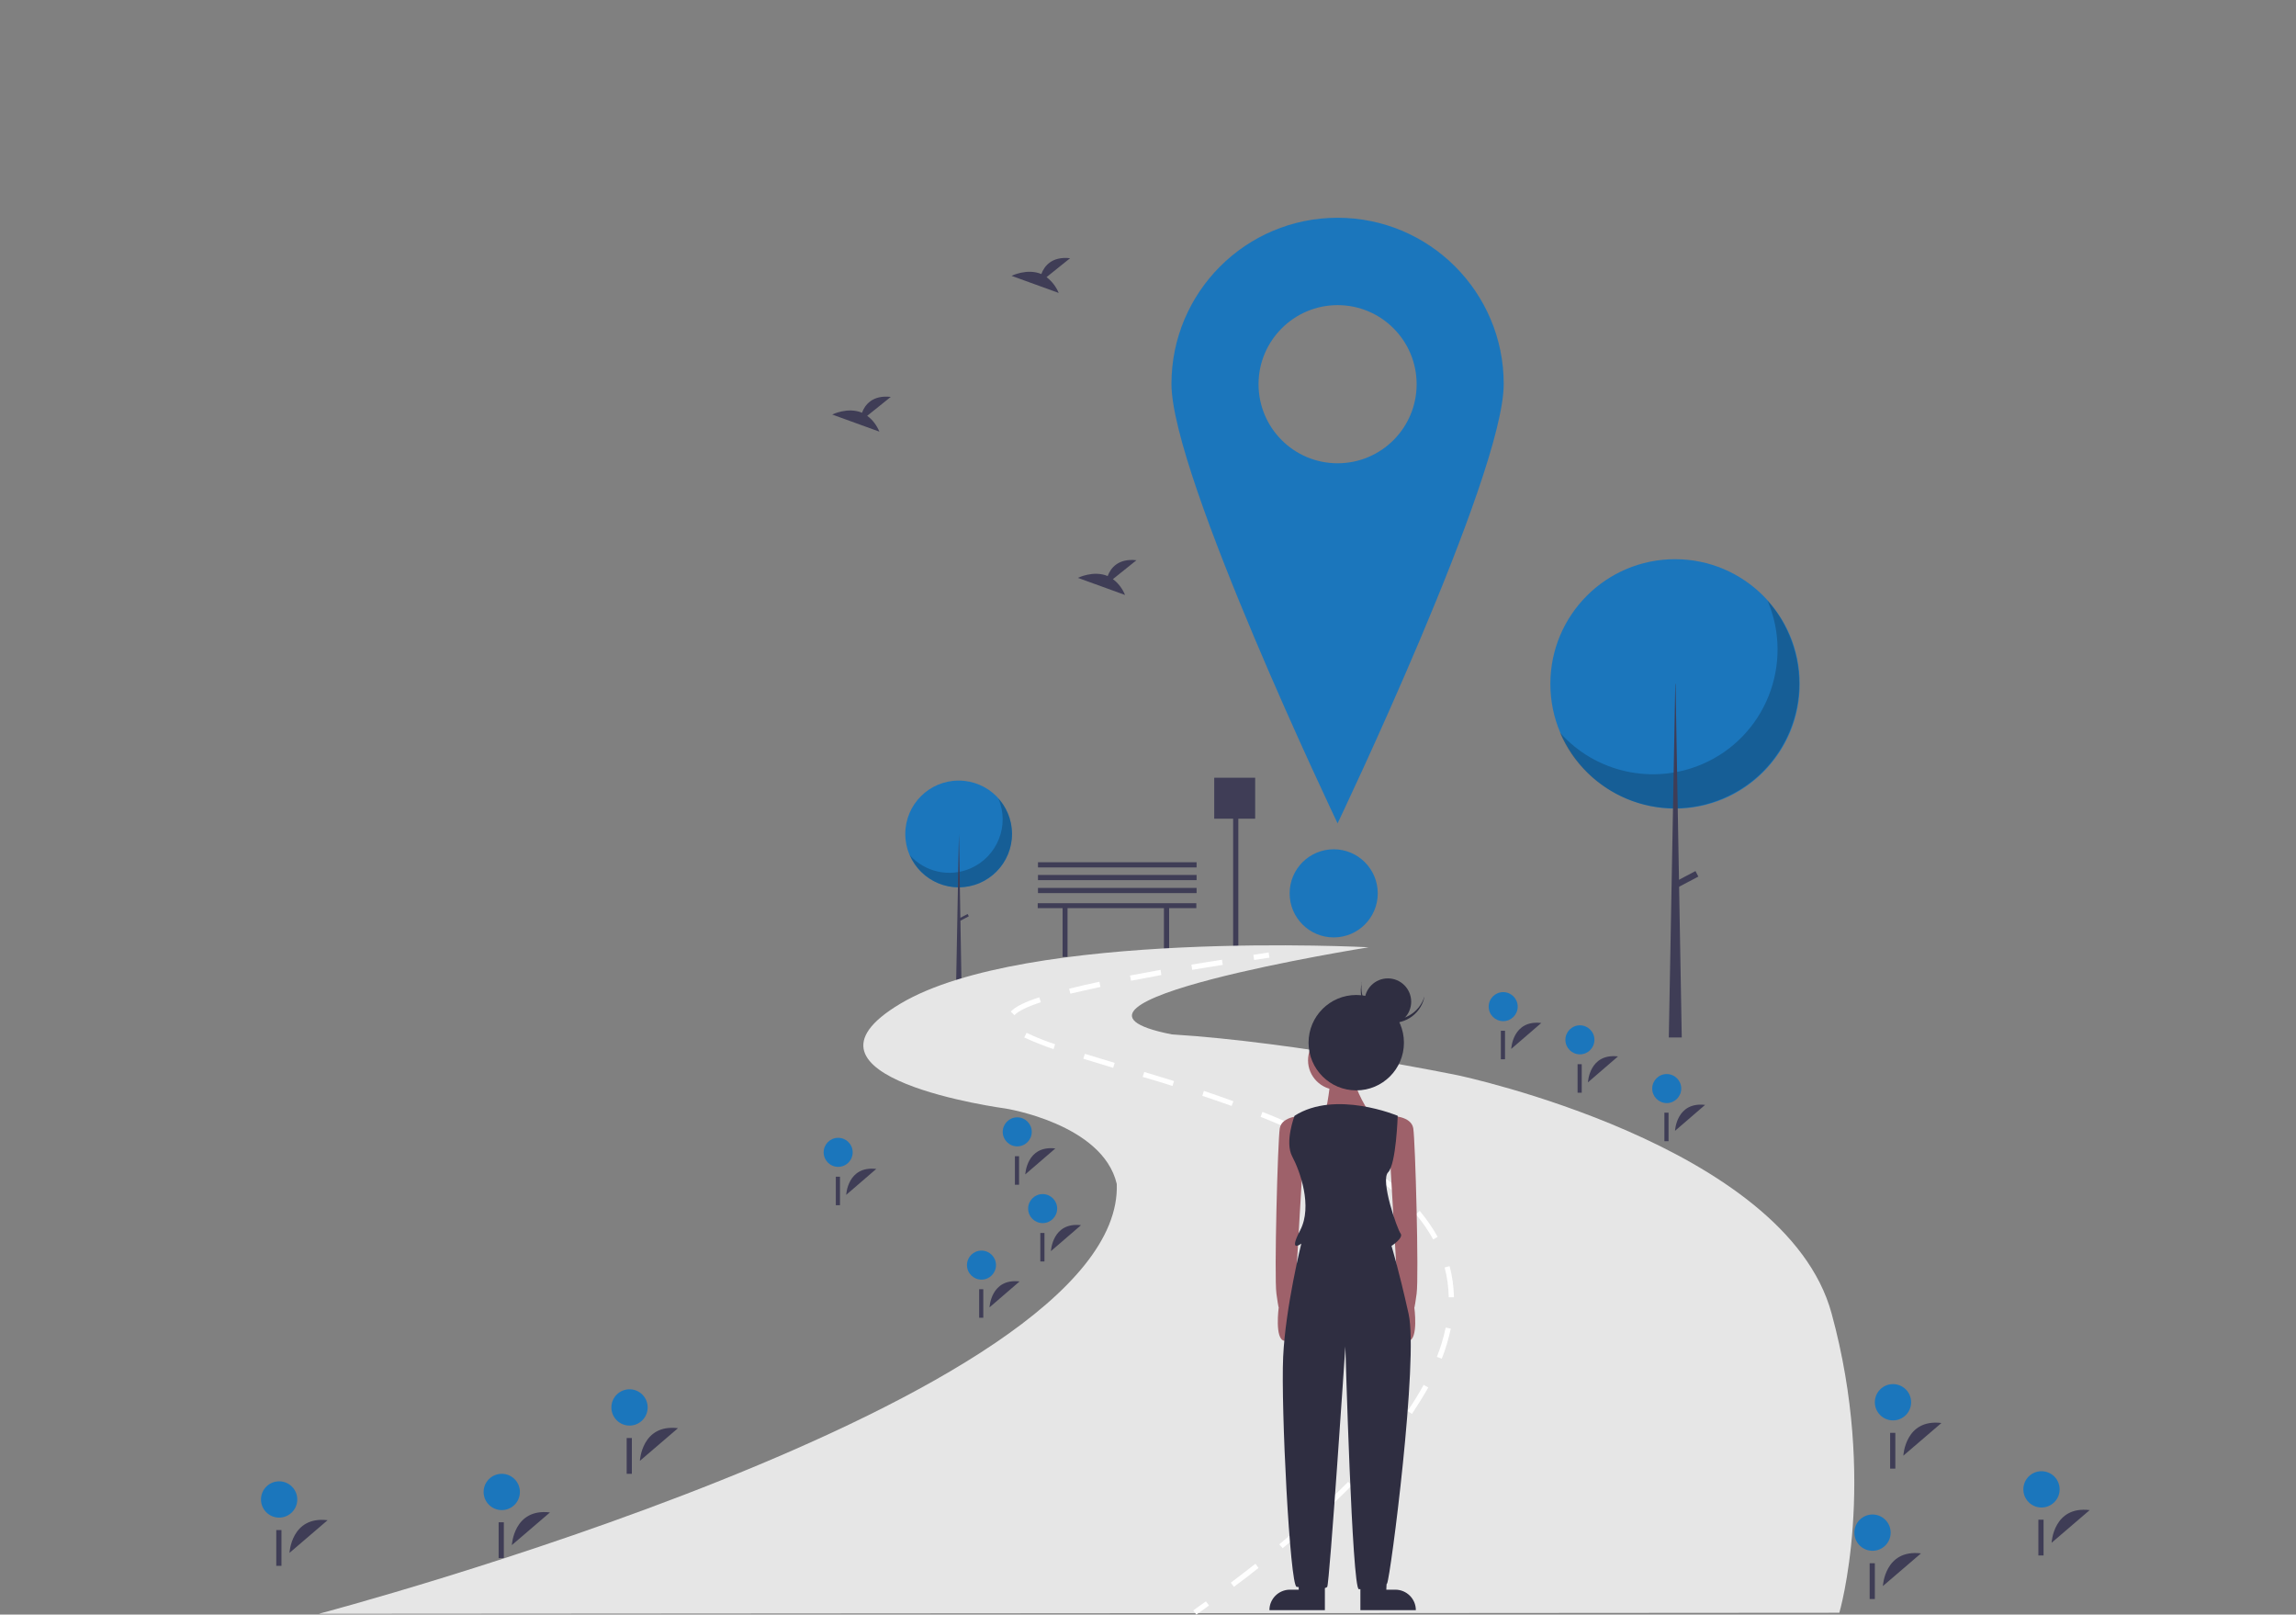 <?xml version="1.0" encoding="utf-8"?>
<!-- Generator: Adobe Illustrator 24.0.3, SVG Export Plug-In . SVG Version: 6.00 Build 0)  -->
<svg version="1.1" id="add8efa2-ea20-4a06-887e-6413c87b31a4"
	 xmlns="http://www.w3.org/2000/svg" xmlns:xlink="http://www.w3.org/1999/xlink" x="0px" y="0px" viewBox="0 0 885.9 622.8"
	 style="enable-background:new 0 0 885.9 622.8;" xml:space="preserve">
<rect x="0" y="0" width="885.9" height="622.8" fill="#808080" stroke="none"/>
<style type="text/css">
	.st0{fill:#3F3D56;}
	.st1{fill:#1B76BC;}
	.st2{opacity:0.2;enable-background:new    ;}
	.st3{fill:#E6E6E6;}
	.st4{fill:#FFFFFF;}
	.st5{fill:#9E616A;}
	.st6{fill:#2F2E41;}
</style>
<title>through_the_park</title>
<polygon class="st0" points="461.6,348.4 400.4,348.4 400.4,350.3 410,350.3 410,369.1 411.9,369.1 411.9,350.3 449.1,350.3 
	449.1,369.1 451.1,369.1 451.1,350.3 461.6,350.3 "/>
<polygon class="st0" points="484.3,300 468.5,300 468.5,315.8 475.8,315.8 475.8,369 477.8,369 477.8,315.8 484.3,315.8 "/>
<rect x="400.5" y="342.5" class="st0" width="61.2" height="2"/>
<rect x="400.5" y="337.5" class="st0" width="61.2" height="2"/>
<rect x="400.5" y="332.6" class="st0" width="61.2" height="2"/>
<circle class="st1" cx="369.9" cy="321.7" r="20.6"/>
<path class="st2" d="M385.2,308c4.5,10.4-0.4,22.5-10.8,27c-8.1,3.5-17.6,1.4-23.4-5.2c4.5,10.4,16.5,15.3,27,10.8
	c10.4-4.5,15.3-16.5,10.8-27C387.9,311.5,386.7,309.6,385.2,308z"/>
<polygon class="st0" points="370,321.7 370,321.7 371,380 368.9,380 "/>
<rect x="369.9" y="353.4" transform="matrix(0.885 -0.466 0.466 0.885 -122.06 213.941)" class="st0" width="3.8" height="1"/>
<path class="st0" d="M197.5,596c0,0,0.7-14.3,14.7-12.6"/>
<circle class="st1" cx="193.6" cy="575.5" r="7"/>
<rect x="192.4" y="587.2" class="st0" width="2" height="13.8"/>
<path class="st0" d="M246.9,563.5c0,0,0.7-14.3,14.7-12.6"/>
<circle class="st1" cx="242.9" cy="542.9" r="7"/>
<rect x="241.8" y="554.7" class="st0" width="2" height="13.8"/>
<path class="st0" d="M395.6,453c0,0,0.5-11.3,11.6-10"/>
<circle class="st1" cx="392.5" cy="436.6" r="5.6"/>
<rect x="391.6" y="446" class="st0" width="1.6" height="11"/>
<path class="st0" d="M612.7,417.5c0,0,0.5-11.3,11.6-10"/>
<circle class="st1" cx="609.6" cy="401.1" r="5.6"/>
<rect x="608.7" y="410.5" class="st0" width="1.6" height="11"/>
<path class="st0" d="M405.5,482.6c0,0,0.5-11.3,11.6-10"/>
<circle class="st1" cx="402.3" cy="466.2" r="5.6"/>
<rect x="401.4" y="475.6" class="st0" width="1.6" height="11"/>
<path class="st0" d="M381.8,504.3c0,0,0.5-11.3,11.6-10"/>
<circle class="st1" cx="378.7" cy="488" r="5.6"/>
<rect x="377.8" y="497.3" class="st0" width="1.6" height="11"/>
<path class="st0" d="M646.3,436.2c0,0,0.5-11.3,11.6-10"/>
<circle class="st1" cx="643.1" cy="419.9" r="5.6"/>
<rect x="642.2" y="429.2" class="st0" width="1.6" height="11"/>
<path class="st0" d="M326.5,460.9c0,0,0.5-11.3,11.6-10"/>
<circle class="st1" cx="323.4" cy="444.5" r="5.6"/>
<rect x="322.5" y="453.9" class="st0" width="1.6" height="11"/>
<path class="st0" d="M583.1,404.6c0,0,0.5-11.3,11.6-10"/>
<circle class="st1" cx="580" cy="388.3" r="5.6"/>
<rect x="579.1" y="397.6" class="st0" width="1.6" height="11"/>
<path class="st0" d="M111.7,599c0,0,0.7-14.3,14.7-12.6"/>
<circle class="st1" cx="107.7" cy="578.4" r="7"/>
<rect x="106.6" y="590.2" class="st0" width="2" height="13.8"/>
<path class="st0" d="M791.6,595.1c0,0,0.7-14.3,14.7-12.6"/>
<circle class="st1" cx="787.7" cy="574.5" r="7"/>
<rect x="786.5" y="586.2" class="st0" width="2" height="13.8"/>
<path class="st0" d="M734.4,561.5c0,0,0.7-14.3,14.7-12.6"/>
<circle class="st1" cx="730.4" cy="540.9" r="7"/>
<rect x="729.3" y="552.7" class="st0" width="2" height="13.8"/>
<path class="st0" d="M726.5,611.8c0,0,0.7-14.3,14.7-12.6"/>
<circle class="st1" cx="722.5" cy="591.2" r="7"/>
<rect x="721.4" y="603" class="st0" width="2" height="13.8"/>
<path class="st3" d="M123,622.5c0,0,310.9-81.9,307.9-165.8c-5.4-23.2-42.9-29.1-42.9-29.1s-88.8-11.8-40.5-40.5
	s180.6-21.7,180.6-21.7s-136.2,21.7-76,33.6c48.4,3,110.5,15.8,110.5,15.8s126.3,26.6,144.1,91.8c17.8,65.1,3,115.5,3,115.5
	L123,622.5z"/>
<path class="st4" d="M461.6,622.8l-1.2-1.6c1.6-1.2,3.3-2.3,4.9-3.5l1.2,1.6C464.9,620.5,463.3,621.6,461.6,622.8z"/>
<path class="st4" d="M476.1,612.1l-1.2-1.6c3.2-2.4,6.4-4.9,9.5-7.3l1.2,1.6C482.6,607.2,479.4,609.7,476.1,612.1z M494.9,597.2
	l-1.3-1.5c3.1-2.6,6.2-5.2,9.1-7.8l1.3,1.5C501.2,592,498.1,594.6,494.9,597.2z M513,581.4l-1.4-1.5c3-2.8,5.9-5.6,8.6-8.3l1.4,1.4
	C518.9,575.7,516,578.5,513,581.4z M529.8,564.2l-1.5-1.3c2.7-3.1,5.3-6.1,7.7-9.1l1.6,1.2C535.2,558,532.6,561.1,529.8,564.2z
	 M544.8,545.4l-1.7-1.1c2.3-3.4,4.4-6.8,6.2-10.1l1.8,1C549.3,538.4,547.1,541.9,544.8,545.4z M556.3,524.1l-1.9-0.7
	c1.5-3.7,2.6-7.4,3.4-11.3l2,0.4C558.9,516.5,557.8,520.4,556.3,524.1L556.3,524.1z M559,500.4c-0.1-3.9-0.6-7.8-1.6-11.5l1.9-0.5
	c1.1,3.9,1.6,7.9,1.7,12L559,500.4z M553,478.1c-1.9-3.4-4.1-6.7-6.7-9.7l1.5-1.3c2.6,3.1,4.9,6.4,6.9,10L553,478.1z M538.1,460
	c-3-2.6-6.1-5.1-9.3-7.3l1.2-1.6c3.3,2.3,6.5,4.8,9.5,7.5L538.1,460z M518.7,446.3c-3.3-1.9-6.8-3.8-10.5-5.7l0.9-1.8
	c3.7,1.9,7.3,3.8,10.6,5.8L518.7,446.3z M497.4,435.4c-3.5-1.5-7.2-3.1-11-4.6l0.7-1.9c3.9,1.5,7.6,3.1,11.1,4.7L497.4,435.4z
	 M475.2,426.6c-3.6-1.3-7.4-2.6-11.3-3.9l0.6-1.9c4,1.3,7.8,2.7,11.4,4L475.2,426.6z M452.4,418.9c-3.5-1.1-7.2-2.3-11.5-3.5
	l0.6-1.9c4.2,1.3,8,2.4,11.5,3.5L452.4,418.9z M429.5,411.9c-4-1.2-7.9-2.4-11.5-3.5l0.6-1.9c3.6,1.1,7.5,2.3,11.5,3.5L429.5,411.9z
	 M406.5,404.7c-3.8-1.3-7.6-2.8-11.3-4.5l0.9-1.8c3.6,1.7,7.3,3.2,11,4.4L406.5,404.7z M391.4,391.6l-1.4-1.4
	c1.8-1.9,5.4-3.7,11-5.5l0.6,1.9C396.4,388.3,392.9,390,391.4,391.6L391.4,391.6z M413,383.3l-0.5-1.9c3.5-0.9,7.4-1.8,11.7-2.7
	l0.4,2C420.4,381.6,416.5,382.5,413,383.3L413,383.3z M436.4,378.3l-0.4-2c3.7-0.7,7.7-1.4,11.8-2.2l0.3,2
	C444.1,376.9,440.1,377.6,436.4,378.3L436.4,378.3z M460,374.1l-0.3-2c3.8-0.6,7.7-1.3,11.8-1.9l0.3,2
	C467.7,372.8,463.8,373.5,460,374.1z"/>
<path class="st4" d="M483.9,370.3l-0.3-2c1.9-0.3,3.9-0.6,5.9-0.9l0.3,2C487.8,369.7,485.8,370,483.9,370.3z"/>
<path class="st0" d="M334.6,160.4l9.1-7.3c-7.1-0.8-10,3.1-11.1,6.1c-5.5-2.3-11.5,0.7-11.5,0.7l18.2,6.6
	C338.3,164.1,336.7,161.9,334.6,160.4z"/>
<path class="st0" d="M429.4,223.4l9.1-7.3c-7.1-0.8-10,3.1-11.1,6.1c-5.5-2.3-11.5,0.7-11.5,0.7l18.2,6.6
	C433.1,227.1,431.5,224.9,429.4,223.4z"/>
<path class="st0" d="M403.8,106.9l9.1-7.3c-7.1-0.8-10,3.1-11.1,6.1c-5.5-2.3-11.5,0.7-11.5,0.7l18.2,6.6
	C407.5,110.6,405.9,108.5,403.8,106.9z"/>
<path class="st5" d="M502.5,430.4c0,0-7.9,0-8.7,4.8s-2.2,57.3-1.3,63.8s0.9,5.2,0.9,5.2s-1.7,12.5,2.2,13s3.9-14.3,3.9-14.3
	l3.1-53.3L502.5,430.4z"/>
<path class="st5" d="M536.6,430.4c0,0,7.9,0,8.7,4.8s2.2,57.3,1.3,63.8c-0.9,6.6-0.9,5.2-0.9,5.2s1.7,12.5-2.2,13
	c-3.9,0.5-3.9-14.3-3.9-14.3l-3.1-53.3L536.6,430.4z"/>
<path class="st6" d="M501.2,613.2h-3.5c-4.3,0-7.9,3.5-7.9,7.9v0v0h21.4V611h-10.1V613.2z"/>
<path class="st6" d="M534.9,613.2h3.5c4.3,0,7.9,3.5,7.9,7.9l0,0v0h-21.4V611h10.1L534.9,613.2z"/>
<circle class="st5" cx="516.1" cy="409" r="11.4"/>
<path class="st5" d="M513.5,415.1c0,0-1.3,14.4-3.1,15.7c-1.7,1.3,18.4-0.9,18.4-0.9s-7-10.5-5.7-14
	C524.4,412.5,513.5,415.1,513.5,415.1z"/>
<path class="st6" d="M539.3,430.4c0,0-24-10.1-39.8,0c0,0-3.9,10.1-0.9,15.7s7.9,19.2,3.1,28.4s0.4,5.2,0.4,5.2s-6.1,24.5-7,43.7
	c-0.9,19.2,2.6,88.3,5.2,88.7s10.9,1.3,11.8,0c0.9-1.3,7-92.7,7-92.7s2.6,93.6,5.2,93.6s9.6,0,10.9-2.2c1.3-2.2,12.2-86.6,8.3-104
	c-3.9-17.5-6.6-26.2-6.6-26.2s4.8-3.1,3.5-4.8s-7.9-20.5-4.8-23.6S539.3,430.4,539.3,430.4z"/>
<circle class="st6" cx="523.3" cy="402.2" r="18.4"/>
<path class="st6" d="M534.8,393c-6.4-1.5-10.5-7.8-9.3-14.3c-0.1,0.2-0.1,0.4-0.1,0.6c-1.6,6.6,2.6,13.3,9.2,14.9
	c6.6,1.6,13.3-2.6,14.9-9.2c0-0.2,0.1-0.4,0.1-0.6C547.7,390.7,541.2,394.5,534.8,393z"/>
<circle class="st6" cx="535.5" cy="386.4" r="9"/>
<circle class="st1" cx="514.6" cy="344.6" r="17"/>
<path class="st1" d="M516.1,84c-35.4,0-64.1,28.7-64.1,64.1s64.1,169.5,64.1,169.5s64.1-134.1,64.1-169.5S551.5,84,516.1,84z
	 M516.1,178.7c-16.9,0-30.5-13.7-30.5-30.5s13.7-30.5,30.5-30.5c16.9,0,30.5,13.7,30.5,30.5v0C546.6,165,533,178.7,516.1,178.7
	L516.1,178.7z"/>
<circle class="st1" cx="646.3" cy="263.8" r="48.1"/>
<path class="st2" d="M682,231.7c10.4,24.4-0.9,52.7-25.3,63.1c-19,8.1-41.1,3.2-54.8-12.2c10.4,24.4,38.7,35.8,63.1,25.3
	c24.4-10.4,35.8-38.7,25.3-63.1C688.3,240,685.5,235.6,682,231.7z"/>
<polygon class="st0" points="646.4,263.8 646.5,263.8 648.9,400.2 643.9,400.2 "/>
<rect x="646.1" y="338" transform="matrix(0.885 -0.466 0.466 0.885 -83.082 342.151)" class="st0" width="9" height="2.4"/>
</svg>
